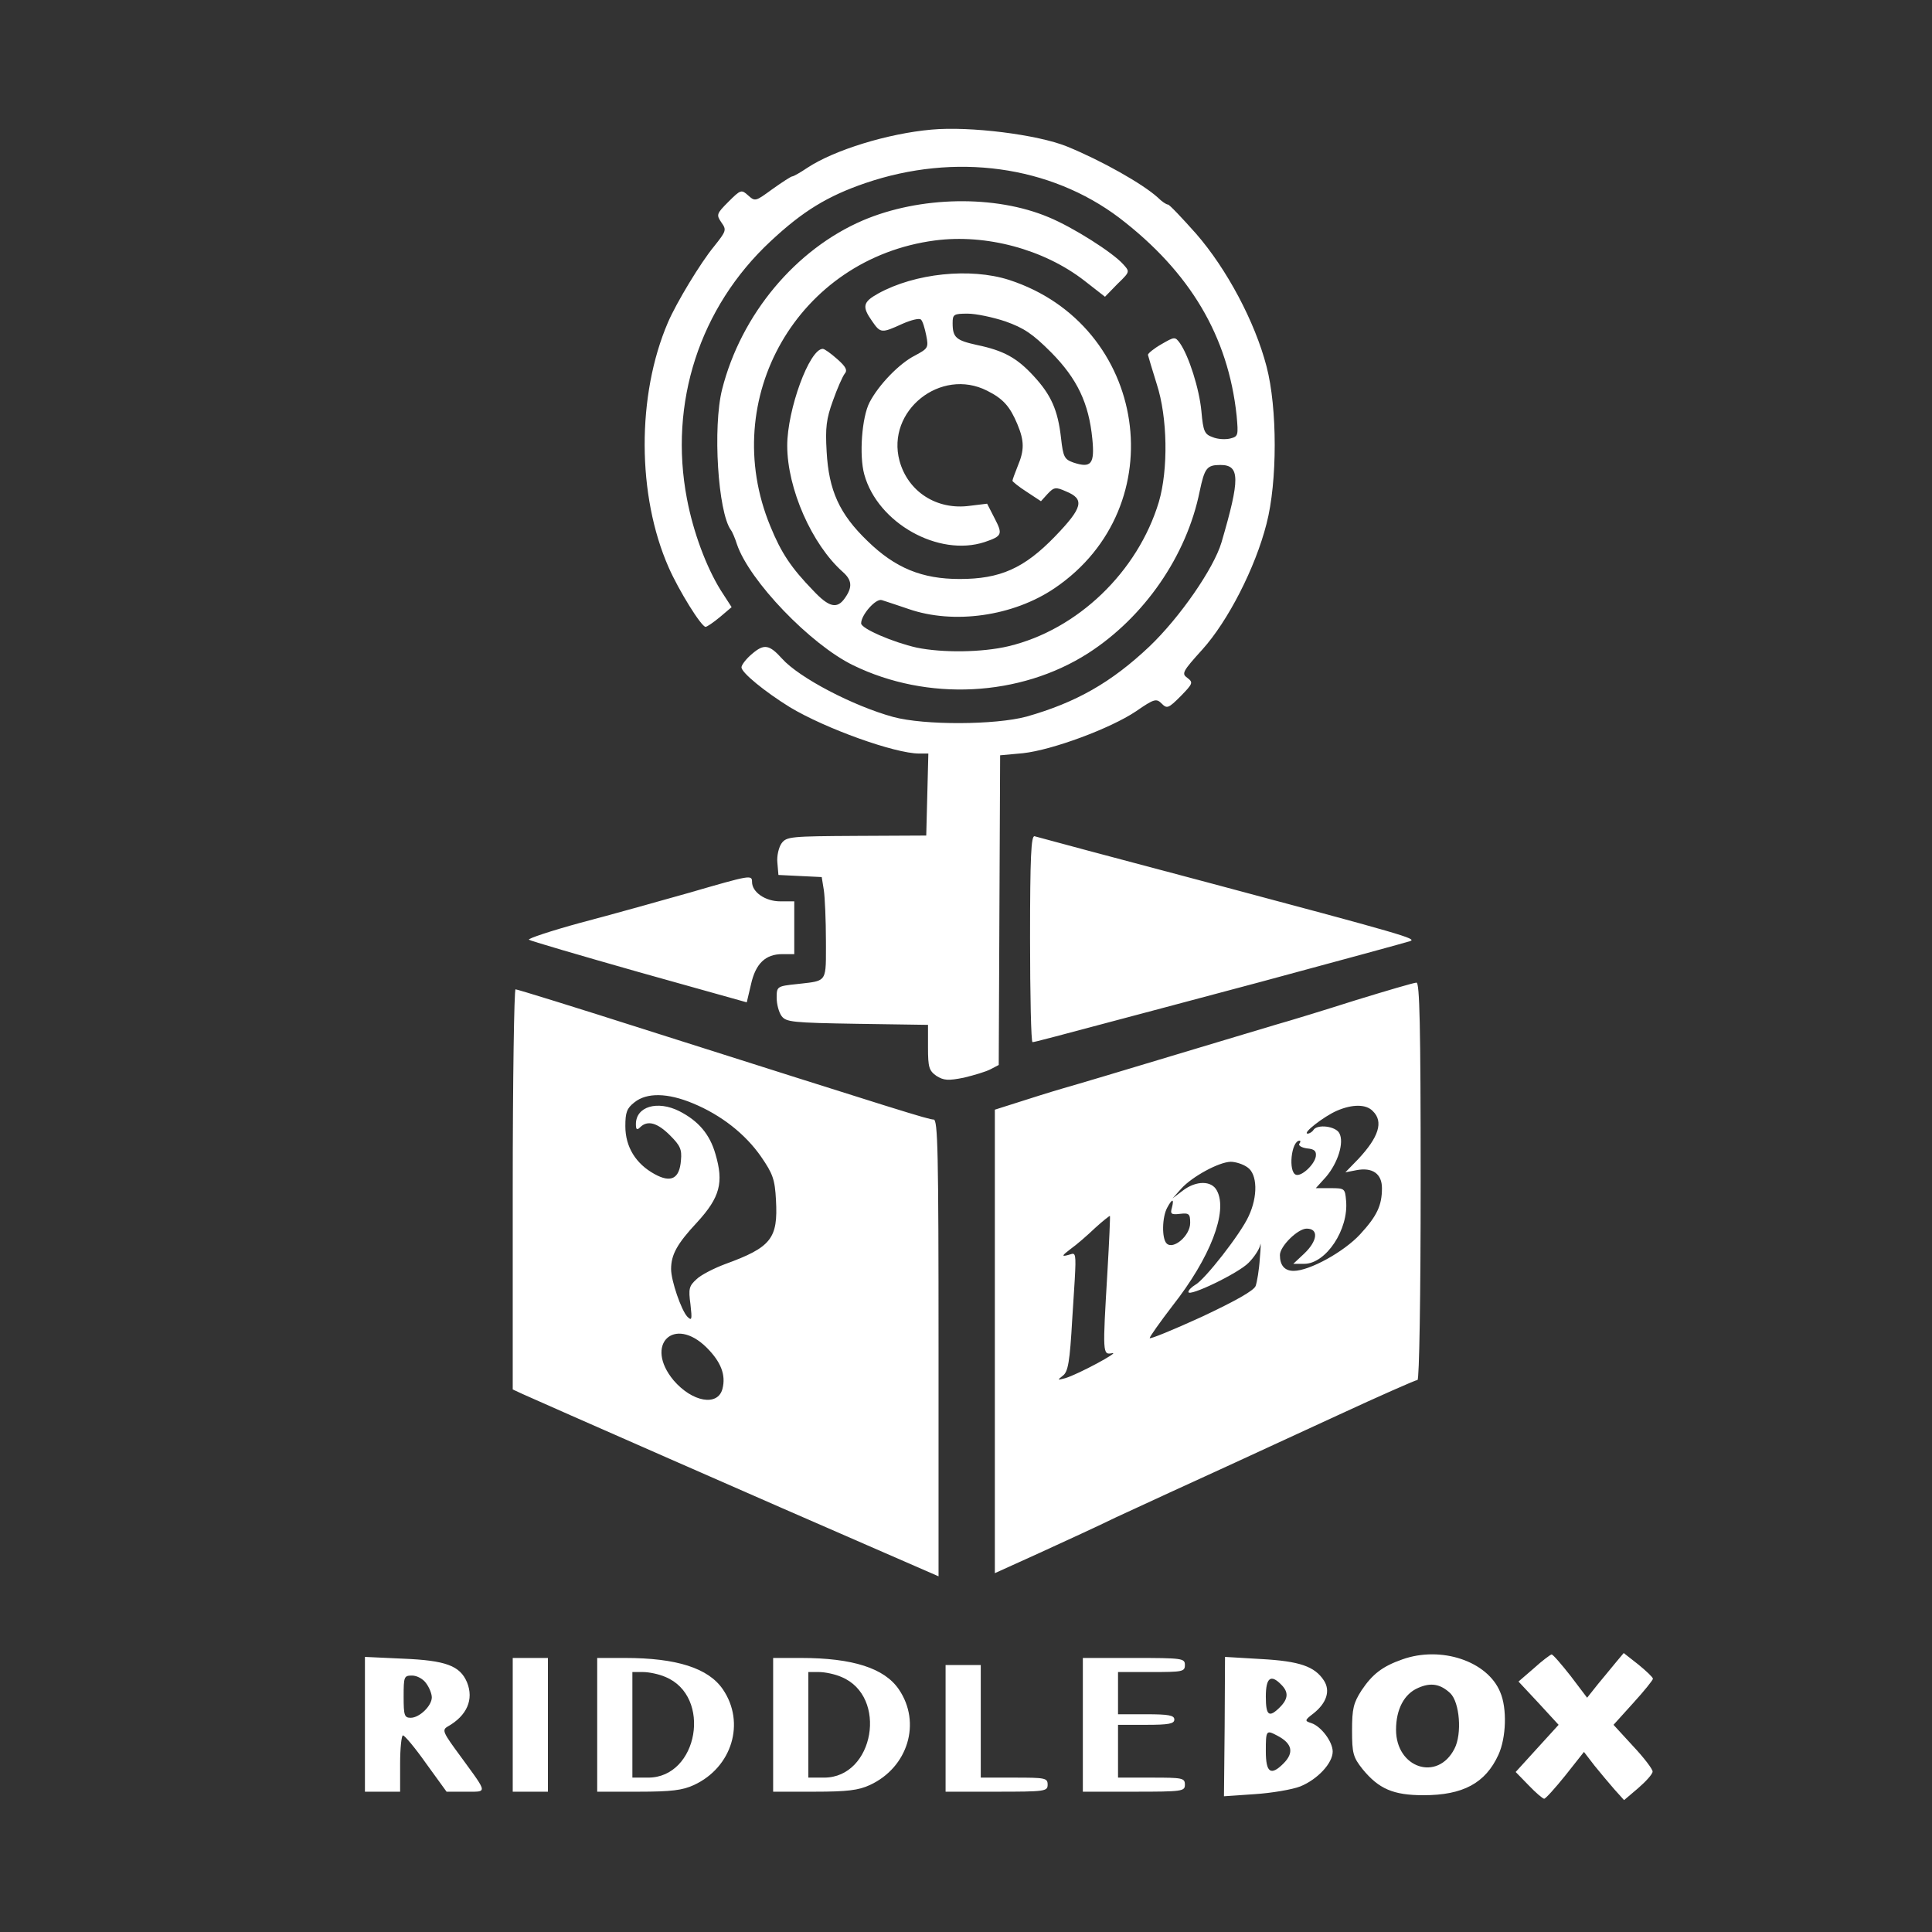 <svg xmlns="http://www.w3.org/2000/svg" width="90" height="90" viewBox="0 0 90 90" fill="none"><rect x="0" y="0" width="90" height="90" fill="#333333" stroke="none"/><path fill-rule="evenodd" clip-rule="evenodd" d="M43.393 6.038C41.361 6.218 38.869 6.988 37.623 7.808C37.279 8.038 36.967 8.218 36.902 8.218C36.852 8.218 36.443 8.48 35.984 8.808L35.964 8.822C35.196 9.382 35.178 9.396 34.852 9.103C34.541 8.824 34.508 8.824 33.934 9.398C33.377 9.956 33.361 10.005 33.607 10.365C33.852 10.71 33.836 10.759 33.262 11.48C32.639 12.234 31.508 14.103 31.115 15.021C29.656 18.415 29.672 23.087 31.148 26.431C31.623 27.513 32.672 29.201 32.869 29.201C32.934 29.201 33.246 28.988 33.541 28.742L34.082 28.283L33.574 27.497C32.902 26.415 32.295 24.792 32 23.234C31.148 18.775 32.59 14.316 35.902 11.234C37.393 9.841 38.541 9.136 40.312 8.529C44.492 7.103 48.918 7.71 52.148 10.152C55.443 12.677 57.213 15.661 57.607 19.365C57.688 20.283 57.688 20.333 57.295 20.431C57.082 20.48 56.721 20.464 56.492 20.365C56.115 20.234 56.049 20.103 55.967 19.169C55.869 18.103 55.377 16.578 54.967 15.988C54.738 15.677 54.721 15.677 54.098 16.038C53.754 16.234 53.475 16.464 53.475 16.529C53.492 16.595 53.672 17.218 53.885 17.89C54.393 19.447 54.426 21.874 53.984 23.382C53 26.644 50.197 29.333 46.984 30.103C45.738 30.398 43.902 30.415 42.705 30.169C41.607 29.923 40.115 29.283 40.115 29.038C40.115 28.644 40.803 27.857 41.082 27.956C41.117 27.967 41.173 27.986 41.247 28.01L41.248 28.01C41.49 28.09 41.91 28.227 42.312 28.365C44.426 29.103 47.197 28.71 49.131 27.398C54.738 23.595 53.475 15.136 47 13.037C45.197 12.464 42.623 12.726 40.902 13.677C40.197 14.07 40.148 14.283 40.623 14.956C41.016 15.529 41.066 15.529 42.033 15.087C42.443 14.906 42.836 14.808 42.902 14.89C42.984 14.956 43.082 15.3 43.148 15.628C43.262 16.201 43.23 16.234 42.623 16.562C41.902 16.923 40.934 17.923 40.508 18.742C40.148 19.431 40.016 21.218 40.262 22.103C40.885 24.365 43.721 25.956 45.869 25.251C46.688 24.972 46.721 24.89 46.328 24.136L45.984 23.464L45.18 23.562C43.639 23.775 42.295 22.906 41.902 21.464C41.279 19.136 43.82 17.103 45.984 18.201C46.738 18.578 47.049 18.939 47.393 19.759C47.721 20.546 47.721 20.972 47.41 21.71C47.279 22.038 47.164 22.349 47.164 22.398C47.164 22.431 47.459 22.677 47.82 22.906L48.492 23.349L48.803 23.005C49.098 22.693 49.18 22.677 49.656 22.89C50.541 23.251 50.443 23.644 49.148 24.988C47.705 26.48 46.59 26.972 44.705 26.972C42.951 26.972 41.705 26.464 40.41 25.201C39.098 23.939 38.607 22.841 38.508 21.038C38.443 19.923 38.492 19.513 38.803 18.66C39 18.103 39.246 17.546 39.344 17.415C39.492 17.251 39.41 17.087 39 16.726C38.705 16.464 38.41 16.251 38.328 16.251C37.705 16.251 36.672 19.087 36.672 20.759C36.672 22.759 37.82 25.365 39.262 26.644C39.688 27.021 39.721 27.349 39.361 27.857C39 28.382 38.623 28.3 37.885 27.513C36.852 26.447 36.393 25.759 35.885 24.513C33.426 18.562 37.18 12.037 43.557 11.201C45.934 10.89 48.623 11.611 50.508 13.07L51.475 13.824L52.049 13.234C52.401 12.893 52.543 12.754 52.535 12.626C52.529 12.538 52.454 12.456 52.328 12.316C51.836 11.759 49.967 10.579 48.852 10.12C46.361 9.07 42.852 9.136 40.197 10.267C37.066 11.611 34.525 14.644 33.639 18.136C33.197 19.89 33.443 23.857 34.049 24.693C34.115 24.775 34.246 25.087 34.328 25.349C34.902 27.054 37.754 30.021 39.738 30.988C43.197 32.677 47.508 32.464 50.688 30.431C53.312 28.742 55.279 25.89 55.885 22.89C56.115 21.808 56.213 21.66 56.852 21.66C57.77 21.66 57.77 22.3 56.902 25.267C56.541 26.48 54.967 28.759 53.541 30.119C51.77 31.792 50.131 32.726 47.82 33.382C46.361 33.775 43.066 33.792 41.607 33.398C39.754 32.89 37.23 31.578 36.426 30.677C35.836 30.021 35.59 29.988 35.049 30.447C34.77 30.677 34.541 30.972 34.541 31.087C34.541 31.333 35.623 32.218 36.787 32.939C38.443 33.939 41.688 35.103 42.82 35.103H43.246L43.197 37.021L43.148 38.923L39.902 38.939C36.836 38.956 36.639 38.972 36.41 39.283C36.279 39.464 36.18 39.874 36.213 40.185L36.262 40.759L37.262 40.808L38.279 40.857L38.377 41.464C38.426 41.792 38.475 42.874 38.475 43.841C38.475 43.948 38.476 44.048 38.476 44.143L38.476 44.144C38.478 45.005 38.479 45.387 38.288 45.578C38.136 45.73 37.861 45.76 37.366 45.815C37.293 45.823 37.215 45.831 37.131 45.841C36.197 45.939 36.18 45.956 36.18 46.48C36.18 46.775 36.279 47.152 36.41 47.333C36.623 47.611 36.902 47.644 39.934 47.693L43.23 47.742V48.792C43.23 49.726 43.279 49.874 43.623 50.12C43.967 50.333 44.164 50.349 44.902 50.202C45.377 50.087 45.934 49.923 46.148 49.808L46.525 49.611L46.557 42.398L46.59 35.185L47.656 35.087C49.016 34.939 51.721 33.939 52.918 33.136C53.77 32.546 53.869 32.529 54.115 32.775C54.361 33.021 54.426 33.005 55 32.431C55.574 31.841 55.59 31.792 55.312 31.578C55.033 31.382 55.082 31.283 56.016 30.251C57.197 28.939 58.475 26.464 59 24.398C59.508 22.447 59.508 19.005 59 17.07C58.459 14.988 57.148 12.529 55.721 10.89C55.066 10.152 54.475 9.529 54.41 9.529C54.328 9.529 54.115 9.382 53.934 9.201C53.23 8.562 51.312 7.48 49.705 6.824C48.328 6.267 45.18 5.874 43.393 6.038ZM46.836 14.972C47.705 15.283 48.098 15.546 48.967 16.415C50.18 17.644 50.721 18.775 50.885 20.447C51 21.611 50.836 21.824 50 21.546C49.59 21.398 49.525 21.3 49.426 20.398C49.279 19.103 48.967 18.398 48.148 17.513C47.377 16.677 46.77 16.333 45.508 16.07C44.541 15.857 44.377 15.726 44.377 15.054C44.377 14.644 44.426 14.611 45.082 14.611C45.459 14.611 46.246 14.775 46.836 14.972ZM47.984 43.71C47.984 46.365 48.033 48.546 48.098 48.546C48.195 48.546 48.676 48.418 54.729 46.806L54.731 46.805L58.721 45.742C62.426 44.742 65.557 43.89 65.689 43.841C66.016 43.726 65.459 43.562 56.18 41.087C51.902 39.956 48.295 38.988 48.197 38.956C48.033 38.906 47.984 39.923 47.984 43.71ZM27.033 42.988C28.41 42.628 30.689 41.988 32.082 41.595C34.967 40.759 35.033 40.742 35.033 41.087C35.033 41.562 35.656 41.988 36.344 41.988H37V43.218V44.447H36.443C35.656 44.447 35.197 44.89 34.984 45.857L34.787 46.693L29.754 45.283C26.984 44.496 24.689 43.824 24.639 43.775C24.574 43.726 25.656 43.365 27.033 42.988ZM63.148 46.595C61.705 47.054 60.049 47.562 59.459 47.726C59.212 47.802 58.68 47.961 57.989 48.167L57.987 48.167L57.979 48.17L57.976 48.171L57.974 48.171C57.019 48.457 55.763 48.832 54.541 49.202C52.426 49.841 50.18 50.513 49.541 50.693C48.918 50.874 47.934 51.185 47.377 51.365L46.344 51.693V62.48V73.284L48.443 72.333C49.59 71.808 51.197 71.07 52 70.677C52.23 70.571 52.54 70.428 52.899 70.262L52.9 70.262L52.904 70.26L52.904 70.26C53.824 69.835 55.062 69.263 56.098 68.792C56.899 68.428 58.113 67.867 59.372 67.286C60.381 66.82 61.419 66.341 62.295 65.939C64.279 65.021 65.951 64.284 66.033 64.284C66.115 64.284 66.18 60.431 66.18 55.021C66.18 47.71 66.131 45.759 65.984 45.775C65.869 45.775 64.59 46.152 63.148 46.595ZM63.951 51.759C64.459 52.251 64.23 52.972 63.262 54.005L62.672 54.611L63.18 54.513C63.934 54.365 64.377 54.677 64.377 55.349C64.377 56.152 64.147 56.644 63.361 57.497C62.607 58.316 61 59.202 60.262 59.202C59.836 59.202 59.623 58.939 59.623 58.464C59.623 58.054 60.459 57.234 60.869 57.234C61.443 57.234 61.377 57.808 60.754 58.398L60.246 58.874H60.754C61.77 58.874 62.836 57.267 62.705 55.923C62.656 55.365 62.639 55.349 61.984 55.349H61.295L61.77 54.825C62.328 54.169 62.623 53.218 62.393 52.792C62.23 52.464 61.361 52.349 61.18 52.644C61.131 52.726 61 52.808 60.918 52.808C60.639 52.808 61.672 52.005 62.279 51.742C63 51.431 63.639 51.431 63.951 51.759ZM60.525 53.283C60.475 53.365 60.639 53.464 60.885 53.497C61.246 53.529 61.328 53.628 61.295 53.874C61.23 54.251 60.639 54.808 60.377 54.726C60 54.611 60.148 53.136 60.541 53.136C60.59 53.136 60.59 53.202 60.525 53.283ZM58.115 54.382C58.574 54.693 58.607 55.726 58.164 56.66C57.803 57.464 56.115 59.628 55.672 59.857C55.508 59.956 55.361 60.103 55.361 60.185C55.361 60.431 57.688 59.316 58.164 58.825C58.41 58.579 58.656 58.218 58.705 58.005C58.738 57.808 58.738 58.087 58.688 58.611C58.656 59.152 58.557 59.726 58.492 59.906C58.41 60.12 57.574 60.595 55.967 61.349C54.639 61.956 53.557 62.398 53.557 62.333C53.557 62.267 54.033 61.595 54.623 60.825C56.377 58.595 57.213 56.431 56.688 55.464C56.443 54.988 55.721 54.988 55.098 55.464L54.623 55.825L55.033 55.365C55.541 54.808 56.77 54.136 57.328 54.12C57.557 54.12 57.918 54.234 58.115 54.382ZM54.59 56.267C54.508 56.546 54.557 56.595 54.967 56.546C55.393 56.497 55.443 56.546 55.443 56.972C55.443 57.562 54.656 58.234 54.344 57.923C54.115 57.693 54.131 56.693 54.377 56.251C54.607 55.825 54.705 55.825 54.59 56.267ZM51.59 59.218C51.361 63.07 51.361 63.12 51.803 63.038C52.23 62.939 50.23 64.021 49.623 64.201C49.428 64.252 49.333 64.277 49.325 64.259C49.316 64.243 49.382 64.189 49.508 64.087L49.508 64.087L49.508 64.087L49.508 64.087L49.508 64.087L49.508 64.087L49.508 64.087L49.508 64.087L49.508 64.087C49.754 63.906 49.836 63.464 49.951 61.415C49.967 61.169 49.981 60.943 49.995 60.734C50.114 58.898 50.142 58.469 50.01 58.413C49.97 58.396 49.915 58.414 49.844 58.437C49.816 58.446 49.786 58.455 49.754 58.464C49.443 58.546 49.459 58.497 49.869 58.185C50.148 57.988 50.656 57.546 51.016 57.202C51.377 56.874 51.688 56.628 51.705 56.644C51.721 56.66 51.672 57.825 51.59 59.218ZM23.885 64.726V55.398C23.885 50.283 23.951 46.087 24.016 46.087C24.098 46.087 26.852 46.939 30.131 47.988C41.951 51.742 43.246 52.152 43.492 52.152C43.688 52.152 43.721 53.628 43.721 62.792V73.431L40.41 71.988C36.475 70.283 24.984 65.234 24.344 64.939L23.885 64.726ZM35.459 53.89C34.721 52.824 33.59 51.939 32.279 51.398C31.098 50.906 30.131 50.89 29.557 51.349C29.197 51.628 29.131 51.824 29.131 52.464C29.131 53.431 29.623 54.218 30.492 54.693C31.262 55.12 31.656 54.906 31.721 54.054C31.77 53.546 31.689 53.365 31.213 52.89C30.623 52.3 30.164 52.169 29.82 52.513C29.672 52.66 29.623 52.628 29.623 52.365C29.623 51.546 30.623 51.251 31.639 51.759C32.541 52.218 33.066 52.841 33.328 53.759C33.721 55.087 33.541 55.775 32.475 56.939C31.541 57.939 31.262 58.447 31.262 59.12C31.262 59.66 31.738 61.038 32.016 61.333C32.23 61.546 32.246 61.48 32.164 60.759C32.066 60.038 32.098 59.906 32.443 59.595C32.639 59.398 33.246 59.087 33.77 58.89C35.934 58.103 36.246 57.693 36.148 55.906C36.098 54.939 36 54.677 35.459 53.89ZM33.656 64.693C33.82 64.054 33.59 63.447 32.918 62.775C31.393 61.267 30 62.644 31.377 64.3C32.246 65.316 33.443 65.529 33.656 64.693ZM65.328 77.3C64.393 77.628 63.934 77.988 63.426 78.743C63.049 79.333 62.984 79.595 62.984 80.611C62.984 81.677 63.033 81.857 63.475 82.415C64.23 83.333 64.902 83.628 66.311 83.628C68.147 83.628 69.197 83.07 69.803 81.743C70.164 80.956 70.213 79.579 69.885 78.825C69.295 77.382 67.131 76.66 65.328 77.3ZM67.754 81.464C68.115 80.775 68 79.3 67.557 78.874C67.098 78.447 66.656 78.365 66.066 78.628C65.41 78.906 65.033 79.628 65.033 80.579C65.033 82.365 66.967 83.005 67.754 81.464ZM71.459 77.71L70.738 78.333L71.672 79.333L72.606 80.349L71.606 81.447L70.606 82.546L71.213 83.169C71.541 83.513 71.869 83.792 71.934 83.792C72 83.792 72.443 83.3 72.918 82.71L73.787 81.611L74.279 82.251C74.557 82.595 74.984 83.103 75.213 83.365L75.656 83.857L76.311 83.3C76.672 82.988 76.984 82.644 76.984 82.529C77 82.431 76.59 81.89 76.082 81.349L75.164 80.349L76.082 79.333C76.59 78.775 77 78.267 77 78.201C77 78.136 76.689 77.841 76.328 77.546L75.639 77.005L75.295 77.415C75.199 77.536 75.044 77.723 74.877 77.922L74.877 77.922L74.877 77.923C74.729 78.099 74.573 78.286 74.443 78.447L73.934 79.087L73.164 78.07C72.738 77.529 72.344 77.07 72.279 77.07C72.213 77.087 71.836 77.365 71.459 77.71ZM17 83.464V80.333V77.185L18.77 77.267C20.77 77.349 21.426 77.595 21.754 78.365C22.082 79.169 21.754 79.923 20.852 80.431C20.574 80.595 20.639 80.71 21.459 81.824C21.539 81.934 21.613 82.036 21.683 82.131C22.274 82.939 22.509 83.26 22.43 83.385C22.379 83.468 22.192 83.467 21.881 83.465C21.826 83.464 21.768 83.464 21.705 83.464H20.803L19.852 82.152C19.344 81.431 18.852 80.841 18.77 80.841C18.705 80.841 18.639 81.431 18.639 82.152V83.464H17.82H17ZM20.115 79.07C20.115 78.906 20 78.611 19.852 78.415C19.721 78.218 19.426 78.054 19.197 78.054C18.82 78.054 18.803 78.103 18.803 79.037C18.803 79.906 18.836 80.021 19.131 80.021C19.541 80.021 20.115 79.464 20.115 79.07ZM23.885 80.349V83.464H24.705H25.524V80.349V77.234H24.705H23.885V80.349ZM27.82 83.464V80.349V77.234H29.115C31.524 77.234 33 77.71 33.672 78.693C34.738 80.251 34.098 82.333 32.328 83.152C31.803 83.398 31.262 83.464 29.754 83.464H27.82ZM30.197 82.808C32.525 82.808 33.18 79.021 31 78.12C30.705 77.988 30.23 77.89 29.951 77.89H29.459V80.349V82.808H30.197ZM36.016 80.349V83.464H37.951C39.459 83.464 40 83.398 40.525 83.152C42.295 82.333 42.934 80.251 41.869 78.693C41.197 77.71 39.721 77.234 37.312 77.234H36.016V80.349ZM39.197 78.12C41.377 79.021 40.721 82.808 38.393 82.808H37.656V80.349V77.89H38.148C38.426 77.89 38.902 77.988 39.197 78.12ZM50.443 83.464V80.349V77.234H52.82C55.082 77.234 55.197 77.251 55.197 77.562C55.197 77.874 55.082 77.89 53.639 77.89H52.082V78.874V79.857H53.393C54.443 79.857 54.705 79.906 54.705 80.103C54.705 80.3 54.443 80.349 53.393 80.349H52.082V81.579V82.808H53.639C55.082 82.808 55.197 82.824 55.197 83.136C55.197 83.447 55.082 83.464 52.82 83.464H50.443ZM59.508 80.857C60.197 81.218 60.295 81.644 59.787 82.152C59.197 82.742 58.967 82.579 58.967 81.579C58.967 80.595 58.984 80.579 59.508 80.857ZM57.017 83.677L57.049 80.431L57.066 77.185L58.738 77.284C60.541 77.382 61.246 77.628 61.672 78.284C61.984 78.759 61.803 79.333 61.18 79.824C60.771 80.136 60.771 80.169 61.082 80.267C61.541 80.415 62.082 81.136 62.082 81.595C62.082 82.136 61.377 82.89 60.574 83.218C60.197 83.365 59.23 83.529 58.443 83.579L57.017 83.677ZM59.623 79.529C60.016 79.136 60.033 78.824 59.688 78.48C59.197 77.972 58.967 78.152 58.967 79.037C58.967 79.923 59.115 80.037 59.623 79.529ZM44.049 83.464V80.513V77.562H44.869H45.688V80.185V82.808H47.246C48.688 82.808 48.803 82.824 48.803 83.136C48.803 83.447 48.688 83.464 46.426 83.464H44.049Z" fill="white"></path></svg>